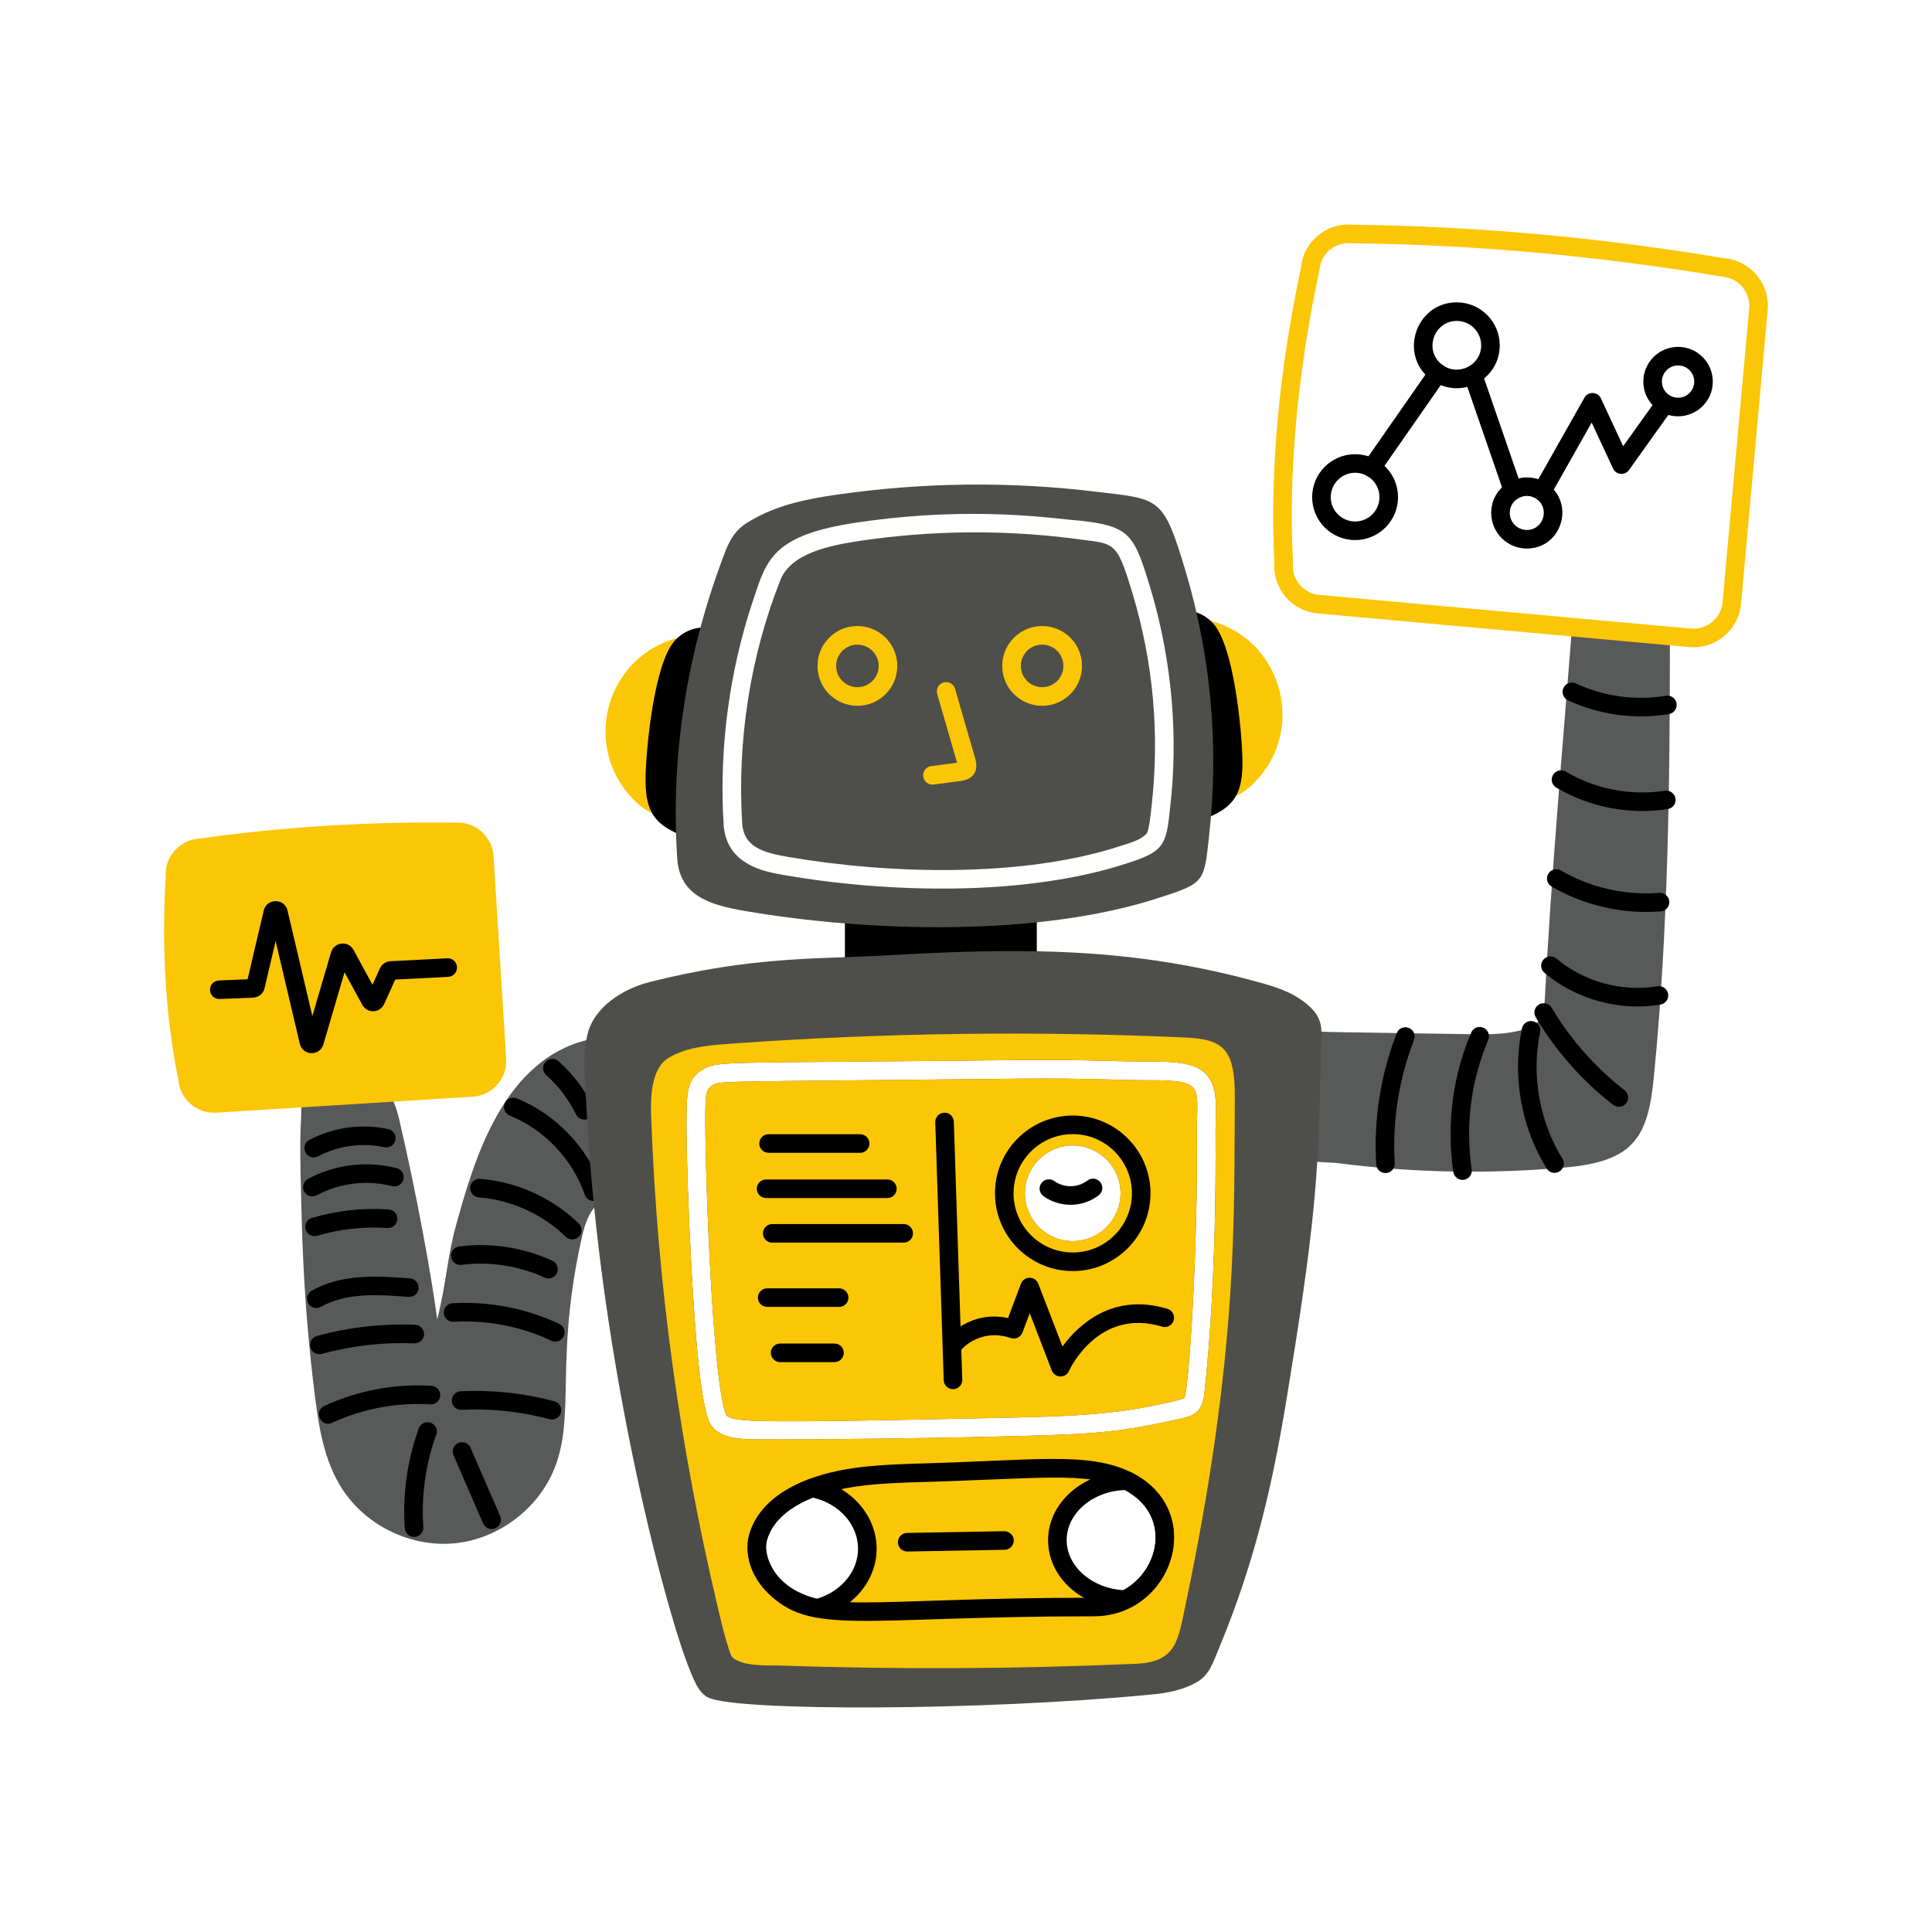 <?xml version="1.0" encoding="utf-8"?>
<!-- Generator: Adobe Illustrator 22.0.1, SVG Export Plug-In . SVG Version: 6.00 Build 0)  -->
<svg version="1.1" id="Layer_1" xmlns="http://www.w3.org/2000/svg" xmlns:xlink="http://www.w3.org/1999/xlink" x="0px" y="0px"
	 viewBox="0 0 156 156" style="enable-background:new 0 0 156 156;" xml:space="preserve">
<style type="text/css">
	.st0{fill:#FBAC02;}
	.st1{fill:#5D5D5C;}
	.st2{fill:#3A3935;}
	.st3{fill:#0A0B0D;}
	.st4{fill:#FCCD0C;}
	.st5{fill:#3B3B39;}
	.st6{fill:#404040;}
	.st7{fill:#21201C;}
	.st8{fill:#FCCD0A;}
	.st9{fill:#C6C6C4;}
	.st10{fill:#FBC606;}
	.st11{fill:#2C2C2C;}
	.st12{fill:#2D2D2D;}
	.st13{fill:#FFFFFF;}
	.st14{fill:#454545;}
	.st15{fill:#FFCE05;}
	.st16{fill:#585A59;}
	.st17{fill:#4E4F4A;}
	.st18{fill:#616362;}
	.st19{fill:#393937;}
	.st20{fill:#595758;}
	.st21{fill:#4E4E4E;}
	.st22{fill:#7E7E7E;}
	.st23{fill:#FDCE0D;}
	.st24{fill:#7D827C;}
	.st25{fill:#7F8180;}
	.st26{fill:#7C7B77;}
	.st27{fill:#81807D;}
	.st28{fill:#7E7D79;}
	.st29{fill:#FFD101;}
	.st30{fill:#686A69;}
	.st31{fill:#797977;}
	.st32{fill:#444444;}
	.st33{fill:#9D9D9D;}
	.st34{fill:#A6A5A3;}
	.st35{fill:#898989;}
	.st36{fill:#686868;}
	.st37{fill:#969694;}
	.st38{fill:#2F2E2C;}
	.st39{fill:#5D5D5D;}
	.st40{fill:#0D0D0D;}
	.st41{opacity:0.71;}
	.st42{fill:#888886;}
	.st43{fill:#888984;}
	.st44{fill:#6F6F6D;}
	.st45{fill:#616161;}
	.st46{fill:#555555;}
	.st47{fill:#FDFCF9;}
	.st48{opacity:0.37;}
	.st49{fill:#FFCB05;}
	.st50{fill:#7B7A76;}
	.st51{fill:#747570;}
	.st52{fill:#747474;}
	.st53{fill:#797C7B;}
	.st54{fill:#383838;}
	.st55{fill:#999998;}
	.st56{fill:#4D4B4C;}
	.st57{fill:#52524A;}
	.st58{fill:#AAAAA0;}
	.st59{fill:#030303;}
	.st60{fill:#545452;}
	.st61{fill:#FDCE04;}
	.st62{fill:#767674;}
	.st63{fill:#333333;}
	.st64{fill:#ABA9AA;}
	.st65{fill:#585954;}
	.st66{fill:#5E5D5B;}
	.st67{fill:#1A1615;}
	.st68{fill:#A0A19C;}
	.st69{fill:#8E9494;}
	.st70{fill:#464646;}
</style>
<g id="Robot">
	<g>
		<path class="st16" d="M134.837,51.352c0,11.93-0.13,23.75-1.3,35.66
			c-0.485,4.877-1.639,6.776-7.19,7.26c-5.969,0.53-12.104,0.446-18.29-0.35
			c-1.15-0.15-3.98,0.09-3.94-1.42c0.238-6.791,0.136-7.155,0.48-8.05
			c0.52-1.38,1.25-1.19,2.44-1.14c0.694,0.029-1.068-0.004,12.06,0.2
			c1.38,0.02,4.53,0.02,5.33-1.33c0.24-0.41,0.27-0.9,0.3-1.38
			c0.53-10.06,1.41-20.11,2.21-30.16L134.837,51.352z"/>
		<path class="st16" d="M47.93,84.627c-6.532,1.331-8.873,9.043-10.407,14.592
			c-0.718,2.596-0.644,4.251-1.668,8.185c-0.159,0.611-0.217,1.962-0.697,2.402
			c-0.747-2.458-0.704-6.646-3.664-19.286c-0.544-2.325-1.354-3.115-4.341-2.605
			c-0.641,0.109-1.573,0.373-1.926,0.993c-0.507,0.892-0.232,14.515,0.958,23.818
			c0.314,2.452,0.723,4.978,2.055,7.061c1.764,2.759,5.139,4.399,8.398,4.082
			s6.255-2.577,7.454-5.624c1.636-4.156-0.062-8.241,2.079-18.139
			c0.196-0.905,0.421-1.822,0.904-2.612c0.483-0.79,1.267-1.446,2.186-1.556"/>
		<g>
			<path class="st16" d="M27.607,120.191c-1.413-2.209-1.846-4.852-2.167-7.37
				c-1.066-8.343-1.071-14.943-1.124-16.088c-0.154-5.443-0.001-5.876,0.004-6.827
				c0.001-0.414,0.003-0.929,0.254-1.369c0.491-0.863,1.604-1.217,2.452-1.361
				c3.372-0.577,4.562,0.458,5.197,3.173c1.451,6.198,2.616,12.691,3.081,16.183
				c0.736-2.931,0.822-5.075,1.497-7.513c1.412-5.108,3.775-13.658,10.98-15.127
				c0.405-0.082,0.802,0.179,0.885,0.585c0.083,0.406-0.179,0.802-0.585,0.885
				c-5.817,1.185-8.126,7.877-9.834,14.057c-0.675,2.441-0.689,4.429-1.666,8.174
				c-0.167,0.641-0.19,2.101-0.916,2.766c-0.19,0.174-0.458,0.238-0.705,0.17
				c-1.32-0.362-0.439-3.791-4.197-19.838c-0.461-1.969-0.925-2.474-3.484-2.037
				c-0.854,0.146-1.283,0.418-1.401,0.625c-0.273,0.481-0.206,13.529,1.05,23.352
				c0.3,2.349,0.697,4.804,1.943,6.752c1.616,2.527,4.71,4.03,7.693,3.74
				c2.986-0.29,5.73-2.361,6.83-5.152c1.56-3.962-0.111-8.062,2.044-18.022
				c0.206-0.95,0.452-1.951,0.997-2.844c0.664-1.085,1.661-1.781,2.737-1.91
				c0.414-0.049,0.785,0.244,0.833,0.656c0.049,0.411-0.245,0.785-0.656,0.833
				c-0.608,0.073-1.219,0.522-1.635,1.202c-0.423,0.693-0.625,1.521-0.811,2.379
				c-2.088,9.657-0.435,13.99-2.114,18.255c-1.3,3.302-4.547,5.752-8.08,6.095
				C33.153,124.959,29.509,123.166,27.607,120.191z"/>
		</g>
		<g>
			<path d="M25.331,93.456c-0.779,0-1.04-1.047-0.353-1.413
				c1.923-1.021,4.247-1.341,6.373-0.875c0.405,0.089,0.661,0.488,0.572,0.893
				c-0.088,0.404-0.487,0.659-0.893,0.572c-1.788-0.391-3.736-0.123-5.349,0.734
				C25.57,93.428,25.45,93.456,25.331,93.456z"/>
		</g>
		<g>
			<path d="M24.562,96.211c-0.197-0.365-0.062-0.82,0.303-1.017
				c2.169-1.172,4.782-1.49,7.169-0.872c0.401,0.104,0.642,0.513,0.538,0.914
				c-0.104,0.401-0.511,0.643-0.914,0.538c-2.024-0.523-4.24-0.254-6.08,0.74
				C25.21,96.712,24.757,96.573,24.562,96.211z"/>
		</g>
		<g>
			<path d="M24.677,99.273c-0.117-0.397,0.11-0.814,0.507-0.931
				c2.018-0.595,4.105-0.826,6.202-0.684c0.414,0.028,0.726,0.385,0.698,0.799
				c-0.028,0.413-0.395,0.726-0.799,0.698c-1.921-0.129-3.831,0.082-5.677,0.626
				C25.213,99.897,24.794,99.671,24.677,99.273z"/>
		</g>
		<g>
			<path d="M24.884,105.232c-0.202-0.361-0.073-0.818,0.289-1.021
				c2.441-1.364,5.236-1.193,7.938-0.986c0.413,0.032,0.722,0.392,0.69,0.805
				c-0.031,0.413-0.396,0.717-0.805,0.69c-2.362-0.181-4.972-0.385-7.09,0.8
				C25.54,105.725,25.085,105.591,24.884,105.232z"/>
		</g>
		<g>
			<path d="M25.059,108.793c-0.109-0.4,0.127-0.812,0.527-0.921
				c2.586-0.705,5.254-1.008,7.935-0.902c0.414,0.016,0.736,0.365,0.72,0.779
				c-0.017,0.414-0.356,0.722-0.779,0.72c-2.525-0.101-5.042,0.187-7.481,0.851
				C25.581,109.429,25.168,109.194,25.059,108.793z"/>
		</g>
		<g>
			<path d="M26.188,113.522c2.697-1.246,5.691-1.808,8.656-1.622
				c0.413,0.026,0.728,0.382,0.702,0.795c-0.026,0.413-0.369,0.73-0.795,0.702
				c-2.716-0.17-5.46,0.344-7.933,1.487
				C25.909,115.302,25.296,113.934,26.188,113.522z"/>
		</g>
		<g>
			<path d="M32.685,123.405c-0.192-2.721,0.2-5.514,1.132-8.078
				c0.141-0.389,0.573-0.59,0.961-0.448c0.389,0.142,0.59,0.572,0.448,0.961
				c-0.861,2.367-1.222,4.947-1.045,7.459c0.029,0.413-0.282,0.772-0.695,0.801
				C33.087,124.133,32.715,123.828,32.685,123.405z"/>
		</g>
		<g>
			<path d="M39.009,123.009l-2.393-5.516c-0.165-0.38,0.01-0.822,0.39-0.986
				c0.38-0.165,0.821,0.01,0.986,0.39l2.393,5.515
				c0.165,0.38-0.009,0.822-0.389,0.987
				C39.611,123.565,39.172,123.385,39.009,123.009z"/>
		</g>
		<g>
			<path d="M44.378,114.596c-2.32-0.621-4.71-0.877-7.111-0.76
				c-0.411,0.026-0.765-0.299-0.785-0.713c-0.02-0.414,0.299-0.765,0.713-0.785
				c2.552-0.124,5.101,0.149,7.571,0.809c0.4,0.107,0.638,0.518,0.531,0.918
				C45.19,114.463,44.781,114.704,44.378,114.596z"/>
		</g>
		<g>
			<path d="M44.52,108.257c-2.455-1.155-5.189-1.682-7.895-1.529
				c-0.416,0.022-0.768-0.293-0.792-0.706c-0.024-0.414,0.292-0.768,0.706-0.792
				c2.958-0.169,5.938,0.408,8.619,1.669c0.375,0.176,0.536,0.623,0.359,0.998
				C45.343,108.269,44.898,108.435,44.52,108.257z"/>
		</g>
		<g>
			<path d="M43.974,103.161c-2.068-0.958-4.452-1.323-6.709-1.028
				c-0.414,0.053-0.787-0.236-0.841-0.646c-0.054-0.411,0.236-0.787,0.646-0.841
				c2.54-0.331,5.213,0.079,7.535,1.154c0.375,0.174,0.539,0.62,0.365,0.996
				C44.796,103.171,44.35,103.335,43.974,103.161z"/>
		</g>
		<g>
			<path d="M45.683,99.864c-1.866-1.823-4.429-2.983-7.031-3.182
				c-0.413-0.031-0.722-0.392-0.691-0.805c0.032-0.413,0.402-0.721,0.805-0.691
				c2.948,0.225,5.851,1.539,7.965,3.604c0.296,0.289,0.302,0.764,0.013,1.061
				C46.453,100.149,45.978,100.154,45.683,99.864z"/>
		</g>
		<g>
			<path d="M47.218,96.472c-0.986-2.864-3.251-5.254-6.057-6.395
				c-0.384-0.156-0.568-0.594-0.413-0.977c0.155-0.383,0.594-0.569,0.977-0.413
				c3.202,1.301,5.785,4.028,6.911,7.296c0.135,0.392-0.073,0.818-0.465,0.953
				C47.783,97.071,47.354,96.865,47.218,96.472z"/>
		</g>
		<g>
			<path d="M46.51,89.982c-0.579-1.195-1.41-2.292-2.405-3.171
				c-0.311-0.274-0.34-0.748-0.065-1.059c0.273-0.31,0.748-0.34,1.059-0.065
				c1.143,1.009,2.098,2.268,2.762,3.641c0.181,0.373,0.025,0.822-0.348,1.002
				C47.139,90.511,46.691,90.354,46.51,89.982z"/>
		</g>
		<path class="st10" d="M98.101,50.226c-1.012-0.32-1.599,0.127-1.054,1.344
			c1.453,3.246,2.018,6.885,1.623,10.424c-0.068,0.612-0.358,1.441-0.006,2.008
			c0.591,0.952,1.94-0.163,2.449-0.648
			C105.465,59.213,103.726,52.004,98.101,50.226z"/>
		<path d="M98.055,50.453c1.546,1.902,2.174,8.136,2.261,10.607
			c0.119,3.372-0.832,4.321-3.832,5.354c0.09-4.948-0.478-9.908-1.684-14.708
			c-0.184-0.732-0.531-2.297,0.594-2.408
			C96.402,49.198,97.427,49.68,98.055,50.453z"/>
		<path class="st10" d="M54.349,51.613c1.012-0.32,1.599,0.127,1.054,1.344
			c-1.453,3.246-2.018,6.885-1.623,10.424c0.068,0.612,0.358,1.441,0.006,2.008
			c-0.591,0.952-1.94-0.163-2.449-0.648C46.996,60.61,48.702,53.397,54.349,51.613z
			"/>
		<path d="M54.395,51.84c-1.546,1.902-2.174,8.136-2.261,10.607
			c-0.119,3.372,0.832,4.321,3.832,5.354c-0.09-4.948,0.478-9.908,1.684-14.708
			c0.184-0.732,0.531-2.297-0.594-2.408C56.048,50.585,55.023,51.067,54.395,51.84
			z"/>
		<rect x="68.224" y="73.744" width="15.493" height="4.788"/>
		<path class="st17" d="M92.997,64.983c-0.088,0.845-0.226,2.136-0.43,2.34
			c-0.473,0.505-1.244,0.717-2.17,1.01c-7.895,2.569-18.714,2.245-26.75,0.86
			c-1.973-0.341-3.608-0.762-3.72-2.75c-0.406-6.582,0.638-13.399,3.06-19.54
			c0.832-2.244,4.015-2.869,6.56-3.25c5.649-0.82,11.209-0.887,16.88-0.2
			c3.649,0.531,3.652-0.059,5.05,4.56C93.147,53.652,93.625,59.274,92.997,64.983z
			"/>
		<g>
			<path class="st17" d="M95.707,46.033c-1.77-5.859-2.018-5.727-7.05-6.31
				c-7.04-0.87-14.21-0.79-21.23,0.24c-2.19,0.32-4.43,0.77-6.39,1.84
				c-1.101,0.58-1.83,1.057-2.5,2.79c-3.118,8.164-4.376,16.353-3.86,24.68
				c0.185,2.99,2.508,3.774,5.4,4.27c10.078,1.741,23.948,2.136,33.69-1.11
				c3.547-1.138,3.455-1.291,3.86-4.93C98.466,60.011,97.714,52.743,95.707,46.033
				z M94.487,65.153c-0.314,3.142-0.481,3.609-3.62,4.6
				c-8.201,2.643-19.133,2.353-27.47,0.92c-0.92-0.16-1.82-0.33-2.67-0.74
				c-1.45-0.7-2.2-1.8-2.3-3.39c-0.37-6.02,0.44-12.24,2.35-17.98
				c1.126-3.332,1.489-5.371,8.55-6.39c9.431-1.385,16.057-0.241,17.8-0.14
				c4.172,0.451,4.451,1.143,5.79,5.55C94.681,53.511,95.133,59.643,94.487,65.153
				z"/>
		</g>
		<g>
			<path class="st10" d="M69.23,50.549c-1.779,0-3.221,1.442-3.221,3.22
				c0,1.781,1.442,3.222,3.221,3.222c1.781,0,3.222-1.442,3.222-3.222
				C72.453,51.991,71.011,50.549,69.23,50.549z M69.23,55.488
				c-0.948,0-1.717-0.769-1.717-1.719c0-0.948,0.769-1.717,1.717-1.717
				c0.95,0,1.719,0.769,1.719,1.717C70.949,54.719,70.18,55.488,69.23,55.488z"/>
		</g>
		<g>
			<path class="st10" d="M84.147,50.549c-1.779,0-3.221,1.442-3.221,3.22
				c0,1.781,1.442,3.222,3.221,3.222c1.781,0,3.222-1.442,3.222-3.222
				C87.37,51.991,85.928,50.549,84.147,50.549z M84.147,55.488
				c-0.948,0-1.717-0.769-1.717-1.719c0-0.948,0.769-1.717,1.717-1.717
				c0.95,0,1.719,0.769,1.719,1.717C85.866,54.719,85.097,55.488,84.147,55.488z"/>
		</g>
		<g>
			<path class="st10" d="M74.547,62.7c-0.054-0.411,0.235-0.787,0.646-0.841l2.087-0.273
				l-1.605-5.553c-0.115-0.398,0.115-0.814,0.513-0.929
				c0.396-0.115,0.813,0.114,0.929,0.512l1.625,5.621
				c0.287,0.995-0.11,1.683-1.161,1.822l-2.193,0.287
				C74.982,63.401,74.601,63.113,74.547,62.7z"/>
		</g>
		<g>
			<path class="st17" d="M92.807,87.222c-1.265,0.033-5.209-0.179-10.03-0.13
				c-25.6,0.279-24.532,0.143-25.28,0.56c-0.43,0.25-0.49,0.61-0.53,1.49
				c-0.144,2.658,0.493,22.756,1.7,25.17c0.691,0.519,1.833,0.62,23.27,0.15
				c3.23-0.08,6.57-0.17,9.79-0.7c1.731-0.283,3.837-0.774,3.9-0.88
				c0.359-0.612,1.103-11.644,1.02-21.71
				C96.647,87.74,97.275,87.222,92.807,87.222z M86.618,100.212
				c-2.13,0-3.86-1.73-3.86-3.86c0-2.13,1.73-3.86,3.86-3.86
				c2.13,0,3.86,1.73,3.86,3.86C90.477,98.482,88.747,100.212,86.618,100.212z"/>
		</g>
		<g>
			<path class="st17" d="M105.867,81.392c-1.1-1.08-2.44-1.58-3.9-1.99
				c-10.575-2.975-19.55-2.882-30.57-2.25c-5.27,0.294-10.614,0.047-18.89,2.13
				c-2.15,0.53-4.57,2-5.09,4.31c-0.358,1.55-0.211,3.5-0.06,5.87
				c1.091,21.221,6.652,41.359,8.33,45.349c0.33,0.81,0.69,1.86,1.52,2.27
				c2.412,1.11,22.071,1.067,35.7-0.25c1.31-0.12,2.62-0.35,3.77-1.03
				c1-0.58,1.29-1.62,1.73-2.66c3.025-7.28,4.457-13.66,5.71-21.61
				c2.36-14.424,2.329-17.785,2.55-26.78
				C106.707,83.352,106.897,82.403,105.867,81.392z M65.968,129.862
				c-1.3-0.3-2.56-0.88-3.49-1.84c-0.93-0.939-1.66-2.55-1.27-3.89
				c0.578-1.992,2.431-3.247,4.35-3.99c2.56,0.47,4.48,2.49,4.48,4.91
				C70.038,127.332,68.318,129.262,65.968,129.862z M90.887,129.152
				c-3.05-0.06-5.51-2.19-5.51-4.79c0-2.65,2.52-4.79,5.63-4.8
				C95.529,121.801,94.586,127.303,90.887,129.152z M98.147,91.162
				c0.109,13.15-0.874,21.017-0.88,21.12c-0.116,1.54-0.657,1.961-1.7,2.21
				c-5.299,1.207-7.229,1.308-14.1,1.48
				c-7.888,0.21-20.26,0.302-21.3,0.23c-1.427-0.092-2.642-0.444-3.02-1.72
				c-0.051-0.237-0.319-0.834-0.65-3.57c-0.66-5.475-1.188-18.456-1.04-21.76
				c0.05-0.99,0.11-2.13,1.31-2.8c1.259-0.719,0.965-0.481,25.99-0.76
				c4.476-0.045,8.942,0.16,10.04,0.13c0.98,0,1.98-0.01,2.99,0.2
				C98.653,86.523,98.147,89.192,98.147,91.162z"/>
		</g>
		<g>
			<path class="st10" d="M92.807,87.222c-1.265,0.033-5.209-0.179-10.03-0.13
				c-25.6,0.279-24.532,0.143-25.28,0.56c-0.43,0.25-0.49,0.61-0.53,1.49
				c-0.144,2.658,0.493,22.756,1.7,25.17c0.691,0.519,1.833,0.62,23.27,0.15
				c3.23-0.08,6.57-0.17,9.79-0.7c1.731-0.283,3.837-0.774,3.9-0.88
				c0.359-0.612,1.103-11.644,1.02-21.71
				C96.647,87.74,97.275,87.222,92.807,87.222z M86.618,100.212
				c-2.13,0-3.86-1.73-3.86-3.86c0-2.13,1.73-3.86,3.86-3.86
				c2.13,0,3.86,1.73,3.86,3.86C90.477,98.482,88.747,100.212,86.618,100.212z"/>
		</g>
		<g>
			<path class="st10" d="M95.677,83.772c-12.08-0.54-24.19-0.38-36.25,0.47
				c-1.77,0.13-3.89,0.22-5.45,1.18c-1.44,0.89-1.45,3.26-1.4,4.77
				c0.51,13.907,2.384,26.856,5.31,39.29c0.17,0.717,0.558,2.452,0.94,3.6
				c0.11,0.32,0.17,0.67,0.46,0.86c0.865,0.545,2.127,0.54,3.52,0.54
				c9.65,0.33,19.3,0.28,28.94-0.14c3.28-0.15,3.37-1.92,3.98-4.76
				c4.329-20.549,3.894-31.662,3.98-40.88
				C99.735,84.663,98.772,83.913,95.677,83.772z M65.968,129.862
				c-1.3-0.3-2.56-0.88-3.49-1.84c-0.93-0.939-1.66-2.55-1.27-3.89
				c0.578-1.992,2.431-3.247,4.35-3.99c2.56,0.47,4.48,2.49,4.48,4.91
				C70.038,127.332,68.318,129.262,65.968,129.862z M90.887,129.152
				c-3.05-0.06-5.51-2.19-5.51-4.79c0-2.65,2.52-4.79,5.63-4.8
				C95.529,121.801,94.586,127.303,90.887,129.152z M98.147,91.162
				c0.109,13.15-0.874,21.017-0.88,21.12c-0.116,1.54-0.657,1.961-1.7,2.21
				c-5.299,1.207-7.229,1.308-14.1,1.48
				c-7.888,0.21-20.26,0.302-21.3,0.23c-1.427-0.092-2.642-0.444-3.02-1.72
				c-0.051-0.237-0.319-0.834-0.65-3.57c-0.66-5.475-1.188-18.456-1.04-21.76
				c0.05-0.99,0.11-2.13,1.31-2.8c1.259-0.719,0.965-0.481,25.99-0.76
				c4.476-0.045,8.942,0.16,10.04,0.13c0.98,0,1.98-0.01,2.99,0.2
				C98.653,86.523,98.147,89.192,98.147,91.162z"/>
		</g>
		<g>
			<path d="M76.95,112.171c-0.403,0-0.736-0.32-0.749-0.725l-0.682-20.827
				c-0.014-0.414,0.311-0.761,0.725-0.774c0.405-0.018,0.76,0.311,0.774,0.725
				l0.682,20.827c0.014,0.414-0.311,0.761-0.725,0.774
				C76.967,112.171,76.959,112.171,76.95,112.171z"/>
		</g>
		<g>
			<path d="M84.93,110.663l-1.785-4.629l-0.585,1.559
				c-0.142,0.378-0.557,0.576-0.941,0.448c-2.557-0.862-4.063,1.003-4.078,1.022
				c-0.256,0.326-0.728,0.383-1.053,0.126c-0.326-0.256-0.382-0.728-0.126-1.053
				c0.082-0.104,1.912-2.371,5.034-1.71l1.038-2.765
				c0.242-0.646,1.155-0.649,1.402-0.006l1.954,5.066
				c1.282-1.739,4.053-4.375,8.478-3.037c0.396,0.12,0.621,0.539,0.5,0.935
				c-0.12,0.397-0.541,0.62-0.935,0.5c-5.106-1.544-7.424,3.375-7.521,3.585
				C86.034,111.311,85.168,111.281,84.93,110.663z"/>
		</g>
		<g>
			<path d="M86.619,102.633c-3.462,0-6.279-2.817-6.279-6.279s2.817-6.279,6.279-6.279
				c3.462,0,6.279,2.817,6.279,6.279S90.081,102.633,86.619,102.633z M86.619,91.575
				c-2.635,0-4.779,2.144-4.779,4.779s2.144,4.779,4.779,4.779
				s4.779-2.144,4.779-4.779S89.254,91.575,86.619,91.575z"/>
		</g>
		<g>
			<path d="M84.259,96.588c-0.338-0.24-0.418-0.708-0.178-1.046
				c0.239-0.338,0.709-0.417,1.045-0.178c0.784,0.556,1.872,0.569,2.679-0.041
				c0.33-0.25,0.8-0.185,1.05,0.146c0.25,0.33,0.185,0.801-0.146,1.051
				C87.386,97.522,85.581,97.525,84.259,96.588z"/>
		</g>
		<g>
			<path d="M69.452,93.084h-7.393c-0.414,0-0.75-0.336-0.75-0.75s0.336-0.75,0.75-0.75h7.393
				c0.414,0,0.75,0.336,0.75,0.75S69.866,93.084,69.452,93.084z"/>
		</g>
		<g>
			<path d="M71.653,96.737h-9.794c-0.414,0-0.75-0.336-0.75-0.75s0.336-0.75,0.75-0.75h9.794
				c0.414,0,0.75,0.336,0.75,0.75S72.067,96.737,71.653,96.737z"/>
		</g>
		<g>
			<path d="M72.968,100.337H62.353c-0.414,0-0.75-0.336-0.75-0.75s0.336-0.75,0.75-0.75h10.615
				c0.414,0,0.75,0.336,0.75,0.75S73.382,100.337,72.968,100.337z"/>
		</g>
		<g>
			<path d="M67.756,105.528h-5.808c-0.414,0-0.75-0.336-0.75-0.75s0.336-0.75,0.75-0.75h5.808
				c0.414,0,0.75,0.336,0.75,0.75S68.17,105.528,67.756,105.528z"/>
		</g>
		<g>
			<path d="M67.382,109.985H62.991c-0.414,0-0.75-0.336-0.75-0.75s0.336-0.75,0.75-0.75h4.391
				c0.414,0,0.75,0.336,0.75,0.75S67.796,109.985,67.382,109.985z"/>
		</g>
		<g>
			<path d="M61.937,128.549c-1.068-1.096-1.93-2.953-1.447-4.629
				c0.4-1.383,1.452-2.674,2.885-3.543c3.088-1.866,6.762-2.061,10.372-2.189
				c9.75-0.25,14.124-1.01,17.587,0.698c6.209,3.084,3.349,11.622-3.006,11.622
				C69.493,130.508,65.418,132.138,61.937,128.549z M73.8,119.687
				c-2.427,0.086-5.448,0.193-7.971,1.159c-1.698,0.648-3.393,1.743-3.898,3.49
				c-0.301,1.042,0.316,2.382,1.081,3.167c2.927,3.019,6.745,1.505,25.316,1.505
				c4.661,0,7.251-6.338,2.34-8.778C87.74,118.785,84.255,119.399,73.8,119.687z"/>
		</g>
		<g>
			<path d="M65.805,130.593c-6.281-1.429-7.952-8.312-0.51-11.148
				c0.128-0.049,0.268-0.062,0.403-0.037c2.947,0.543,5.086,2.916,5.086,5.642
				c0,2.567-1.903,4.844-4.627,5.539C66.038,130.619,65.918,130.619,65.805,130.593z
				 M65.629,120.925c-1.623,0.655-3.208,1.717-3.698,3.412
				c-0.301,1.042,0.316,2.382,1.081,3.167c0.712,0.735,1.728,1.28,2.946,1.585
				c1.966-0.573,3.325-2.211,3.325-4.038
				C69.284,123.109,67.759,121.402,65.629,120.925z"/>
		</g>
		<g>
			<path d="M90.892,129.905c-0.005,0-0.011,0-0.016-0
				c-3.503-0.075-6.247-2.511-6.247-5.547c0-3.041,2.858-5.531,6.371-5.549
				c0.095-0.008,0.232,0.026,0.337,0.078c5.116,2.541,4.127,8.809-0.108,10.938
				C91.124,129.877,91.008,129.905,90.892,129.905z M90.829,120.312
				c-2.608,0.091-4.7,1.876-4.7,4.045c0,2.123,2.043,3.904,4.591,4.04
				C93.715,126.754,94.558,122.298,90.829,120.312z"/>
		</g>
		<g>
			<path d="M73.252,125.278c-0.408,0-0.742-0.327-0.75-0.737
				c-0.007-0.414,0.322-0.756,0.737-0.763c0.217-0.004,7.717-0.138,7.868-0.14
				c0.408,0,0.742,0.327,0.75,0.737c0.007,0.414-0.323,0.756-0.737,0.763
				C81.015,125.139,73.151,125.28,73.252,125.278z"/>
		</g>
		<path class="st10" d="M38.122,87.805l-20.71,1.288c-1.177,0.073-2.19-0.822-2.264-1.999
			c-1.028-5.016-1.363-10.475-1.018-16.366c-0.073-1.177,0.822-2.19,1.999-2.264
			c6.841-0.969,13.745-1.388,20.71-1.288c1.177-0.073,2.19,0.822,2.264,1.999
			l1.018,16.366C40.194,86.718,39.299,87.732,38.122,87.805z"/>
		<g>
			<path class="st10" d="M14.403,87.197C13.378,82.172,13.035,76.617,13.382,70.684
				c-0.099-1.405,1.05-2.866,2.701-2.968c6.721-0.955,13.731-1.389,20.768-1.289
				c1.476-0.089,2.9,1.068,3.001,2.702l1.018,16.366
				c0.099,1.595-1.112,2.96-2.701,3.059l0,0l-20.71,1.288
				C15.874,89.937,14.53,88.745,14.403,87.197z M16.234,69.207
				c-0.884,0.059-1.4,0.752-1.355,1.474c-0.587,10.19,0.981,15.721,1.018,16.366
				c0.047,0.762,0.703,1.338,1.469,1.296l20.71-1.288
				c0.764-0.047,1.344-0.704,1.296-1.468l-1.018-16.366
				c-0.046-0.735-0.671-1.342-1.469-1.297C29.641,67.823,22.715,68.289,16.234,69.207
				z M38.122,87.805h0.01H38.122z"/>
		</g>
		<g>
			<path d="M24.208,84.279l-1.951-8.289l-0.896,3.805
				c-0.1,0.428-0.478,0.741-0.92,0.759l-2.706,0.112
				c-0.411,0.02-0.763-0.305-0.78-0.718c-0.017-0.414,0.305-0.763,0.719-0.78
				l2.316-0.096l1.307-5.553c0.238-1.009,1.68-1.011,1.918-0l2.006,8.521
				l1.51-5.146c0.245-0.836,1.389-0.971,1.811-0.194l1.535,2.815l0.6-1.324
				c0.151-0.336,0.476-0.558,0.846-0.578l4.588-0.233
				c0.433-0.019,0.766,0.297,0.787,0.711c0.021,0.414-0.297,0.766-0.711,0.787
				l-4.274,0.217l-0.896,1.979c-0.328,0.727-1.367,0.793-1.763,0.064l-1.435-2.631
				l-1.708,5.822C25.826,85.307,24.439,85.257,24.208,84.279z"/>
		</g>
		<g>
			<path class="st10" d="M136.401,52.25l-30.012-2.72
				c-2.091-0.184-3.649-2.031-3.493-4.128c-0.364-7.391,0.366-15.417,2.168-23.855
				c0.155-1.909,1.956-3.602,4.173-3.4c9.852,0.106,19.987,1.021,30.064,2.717
				c2.055,0.19,3.619,2.067,3.432,4.176c-3.322,36.649-1.672,18.45-2.15,23.721
				C140.398,50.862,138.53,52.436,136.401,52.25z M106.545,21.768
				c-3.023,14.202-2.091,23.027-2.15,23.71c-0.114,1.296,0.841,2.444,2.128,2.557
				l30.013,2.72c1.291,0.112,2.44-0.842,2.554-2.129l2.15-23.722
				c0.113-1.289-0.843-2.435-2.132-2.556c-10.055-1.69-20.113-2.599-29.948-2.707
				C107.745,19.513,106.656,20.507,106.545,21.768z"/>
		</g>
		<g>
			<path d="M124.148,40.336c-0.36-0.204-0.488-0.661-0.284-1.022l4.07-7.2
				c0.299-0.53,1.076-0.499,1.333,0.053l1.797,3.864l2.772-3.883
				c0.241-0.337,0.709-0.415,1.046-0.175c0.337,0.241,0.415,0.709,0.174,1.046
				l-3.52,4.93c-0.333,0.468-1.048,0.401-1.291-0.119l-1.725-3.708l-3.352,5.93
				C124.968,40.411,124.511,40.541,124.148,40.336z"/>
		</g>
		<g>
			<path d="M110.329,38.398c-0.34-0.237-0.423-0.704-0.187-1.044l5.34-7.66
				c0.237-0.34,0.705-0.423,1.044-0.186c0.34,0.237,0.423,0.704,0.187,1.044
				l-5.34,7.66C111.134,38.554,110.666,38.633,110.329,38.398z"/>
		</g>
		<g>
			<path d="M122.167,40.363c-0.311,0-0.602-0.195-0.709-0.505l-3.23-9.35
				c-0.135-0.392,0.073-0.819,0.464-0.954c0.393-0.135,0.819,0.073,0.954,0.464
				l3.23,9.35C123.044,39.855,122.681,40.363,122.167,40.363z"/>
		</g>
		<g>
			<path d="M111.122,94.015c-0.218-3.584,0.354-7.248,1.657-10.593
				c0.15-0.386,0.586-0.575,0.971-0.427c0.386,0.15,0.577,0.585,0.427,0.971
				c-1.224,3.145-1.763,6.588-1.558,9.957c0.025,0.414-0.29,0.769-0.703,0.794
				C111.511,94.744,111.147,94.434,111.122,94.015z"/>
		</g>
		<g>
			<path d="M117.35,94.63c-0.562-3.814-0.064-7.705,1.44-11.253
				c0.162-0.381,0.603-0.559,0.983-0.397c0.381,0.162,0.559,0.602,0.397,0.983
				c-1.397,3.294-1.86,6.907-1.337,10.449c0.06,0.41-0.223,0.791-0.633,0.851
				C117.783,95.324,117.41,95.033,117.35,94.63z"/>
		</g>
		<g>
			<path d="M124.882,94.348c-2.062-3.341-2.789-7.461-1.993-11.306
				c0.084-0.406,0.485-0.666,0.886-0.582c0.406,0.084,0.667,0.481,0.583,0.886
				c-0.719,3.473-0.063,7.195,1.8,10.213c0.218,0.353,0.108,0.815-0.244,1.032
				C125.557,94.812,125.097,94.697,124.882,94.348z"/>
		</g>
		<g>
			<path d="M130.258,89.214c-2.49-1.924-4.654-4.373-6.257-7.08
				c-0.211-0.356-0.093-0.816,0.263-1.027c0.356-0.21,0.816-0.094,1.028,0.263
				c1.508,2.546,3.542,4.848,5.883,6.657c0.328,0.253,0.388,0.724,0.135,1.052
				C131.056,89.409,130.583,89.466,130.258,89.214z"/>
		</g>
		<g>
			<path d="M124.707,78.549c-0.317-0.267-0.357-0.74-0.091-1.057
				c0.267-0.317,0.74-0.357,1.057-0.091c2.231,1.877,5.278,2.712,8.155,2.234
				c0.404-0.07,0.795,0.208,0.863,0.617c0.068,0.408-0.208,0.795-0.617,0.863
				C130.788,81.663,127.28,80.716,124.707,78.549z"/>
		</g>
		<g>
			<path d="M125.284,71.585c-0.358-0.208-0.479-0.667-0.271-1.025
				c0.208-0.358,0.668-0.479,1.025-0.271c2.379,1.383,5.195,2.024,7.942,1.806
				c0.403-0.036,0.774,0.275,0.807,0.688c0.033,0.413-0.275,0.774-0.688,0.807
				C131.068,73.832,127.934,73.127,125.284,71.585z"/>
		</g>
		<g>
			<path d="M125.664,63.597c-0.357-0.21-0.476-0.67-0.266-1.027
				c0.211-0.357,0.672-0.475,1.027-0.266c2.405,1.416,5.25,1.965,8.008,1.545
				c0.407-0.063,0.792,0.219,0.854,0.629c0.062,0.41-0.219,0.792-0.629,0.854
				C131.625,65.794,128.423,65.221,125.664,63.597z"/>
		</g>
		<g>
			<path d="M126.601,56.543c-0.375-0.176-0.537-0.622-0.361-0.997
				c0.176-0.375,0.623-0.537,0.997-0.361c2.246,1.051,4.83,1.405,7.272,0.995
				c0.41-0.07,0.795,0.208,0.864,0.616c0.068,0.409-0.208,0.795-0.616,0.864
				C132.021,58.116,129.126,57.725,126.601,56.543z"/>
		</g>
		<g>
			<g>
				<path d="M109.418,43.609c-1.912,0-3.467-1.555-3.467-3.467s1.555-3.467,3.467-3.467
					s3.467,1.555,3.467,3.467S111.329,43.609,109.418,43.609z M109.418,38.174
					c-1.084,0-1.967,0.882-1.967,1.967s0.882,1.967,1.967,1.967
					c1.085,0,1.967-0.882,1.967-1.967S110.503,38.174,109.418,38.174z"/>
			</g>
		</g>
		<g>
			<g>
				<path d="M115.674,30.742c-2.819-1.945-1.408-6.329,1.953-6.329
					c1.913,0,3.47,1.557,3.47,3.47C121.097,30.675,117.962,32.304,115.674,30.742z
					 M117.628,25.913c-1.892,0-2.712,2.484-1.104,3.593
					c1.288,0.879,3.074-0.034,3.074-1.622
					C119.597,26.796,118.713,25.913,117.628,25.913z"/>
			</g>
		</g>
		<g>
			<g>
				<path d="M123.287,44.293c-1.588,0-2.88-1.292-2.88-2.88
					c0-2.335,2.629-3.652,4.534-2.349C127.227,40.715,126.06,44.293,123.287,44.293z
					 M121.907,41.413c0,0.761,0.619,1.38,1.38,1.38
					c1.321,0,1.883-1.713,0.791-2.502C123.153,39.659,121.907,40.314,121.907,41.413z"/>
			</g>
		</g>
		<g>
			<g>
				<path d="M135.496,33.616c-1.546,0-2.805-1.258-2.805-2.804
					c0-1.546,1.258-2.804,2.805-2.804s2.805,1.258,2.805,2.804
					C138.301,32.358,137.043,33.616,135.496,33.616z M135.496,29.507
					c-0.719,0-1.305,0.585-1.305,1.304s0.585,1.304,1.305,1.304
					s1.305-0.585,1.305-1.304S136.215,29.507,135.496,29.507z"/>
			</g>
		</g>
	</g>
</g>
</svg>
